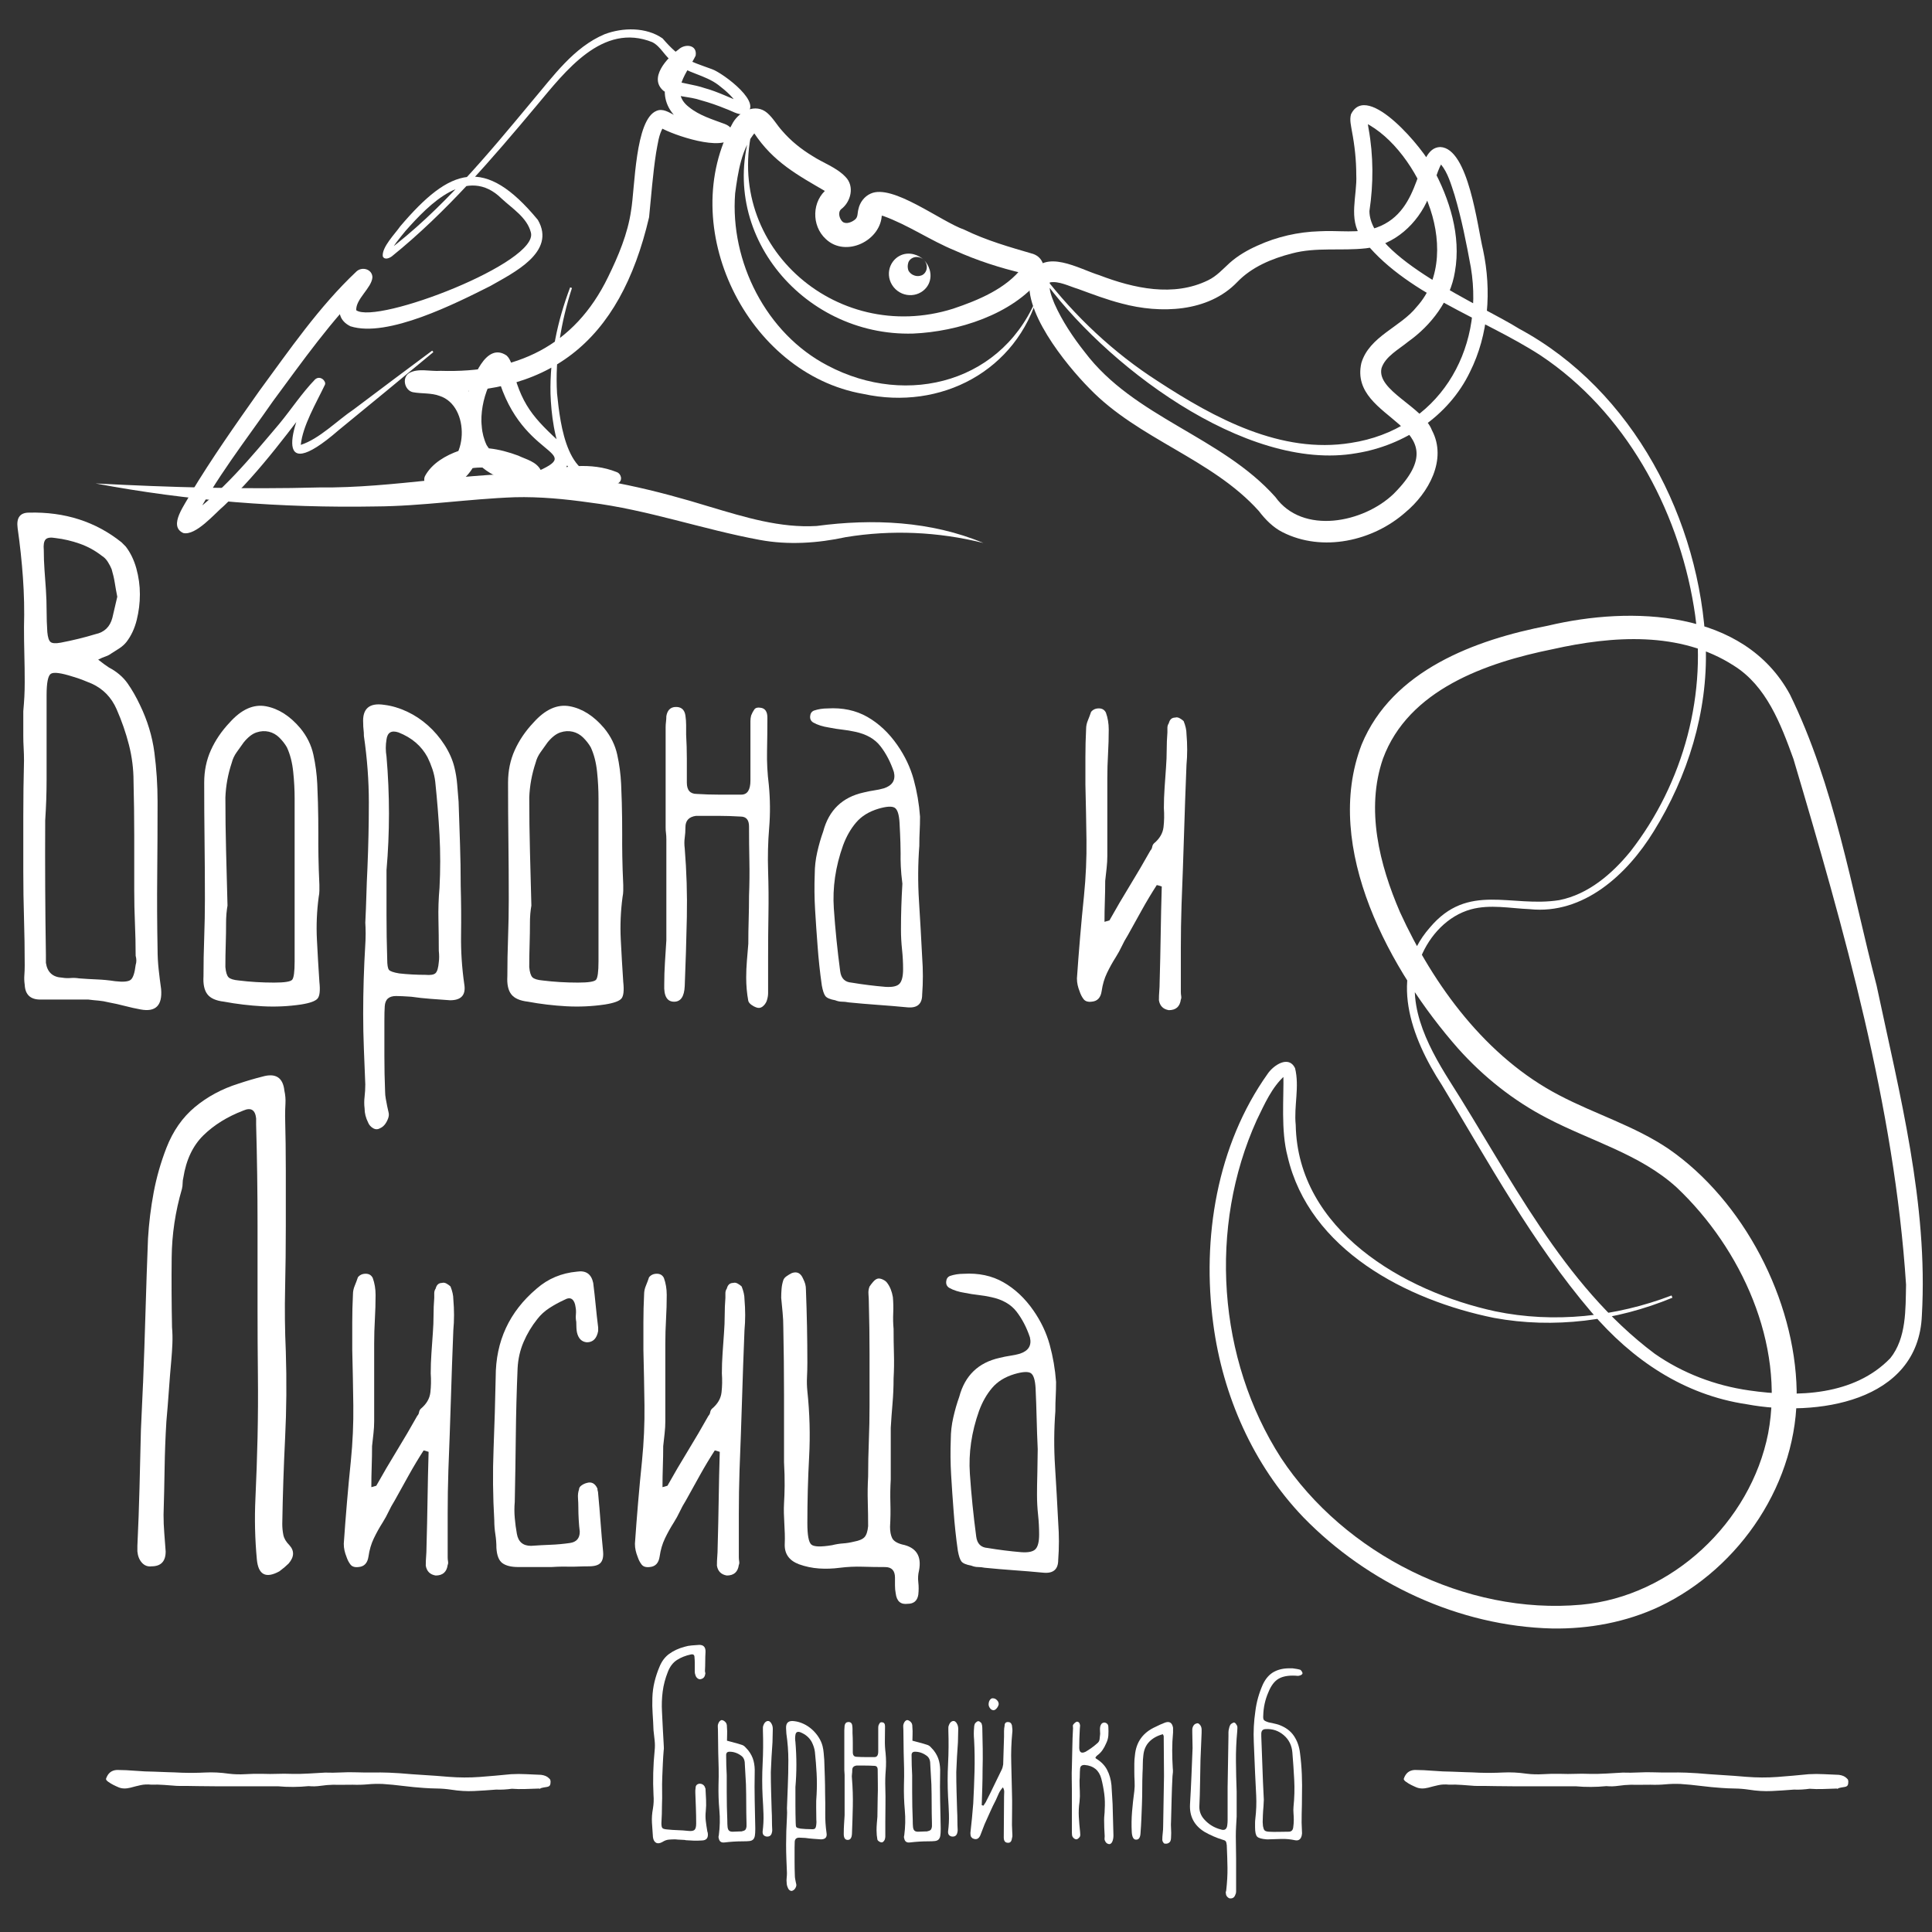 <?xml version="1.0" encoding="UTF-8"?> <svg xmlns="http://www.w3.org/2000/svg" xmlns:i="http://ns.adobe.com/AdobeIllustrator/10.0/" id="_Логотип" data-name="Логотип" version="1.1" viewBox="0 0 2000 2000"><rect x="0" y="0" width="2000" height="2000" fill="#333333" stroke="none"/><defs><style> .st0 { fill: #fff; } </style></defs><g id="_Ворона_x5F_и_x5F_лисица" data-name="Ворона_x5F_и_x5F_лисица"><path class="st0" d="M101.66,682.86c2.43,1.95,4.5,3.54,6.22,4.76,1.7,1.22,3.29,2.32,4.76,3.29,8.29,4.39,14.75,9.88,19.39,16.46,4.63,6.58,8.89,14.03,12.8,22.31,7.8,16.09,12.8,32.55,15,49.38,2.19,16.83,3.29,33.78,3.29,50.84,0,25.86-.13,51.34-.37,76.45-.25,25.12-.13,50.6.37,76.45,0,6.84.37,13.66,1.1,20.48.73,6.84,1.58,13.66,2.56,20.48,1.46,17.07-5.61,24.14-21.22,21.22-5.37-.98-10.86-2.19-16.46-3.66-5.61-1.46-11.1-2.69-16.46-3.66-3.91-.97-7.44-1.58-10.61-1.83-3.18-.24-6.71-.61-10.61-1.1h-49.75c-10.24,0-15.61-5.12-16.09-15.36-.49-3.41-.62-6.7-.37-9.88.24-3.17.37-6.46.37-9.88,0-16.57-.25-32.92-.73-49.01-.49-16.09-.73-32.19-.73-48.28v-57.43c0-19.26.24-38.41.73-57.43,0-4.39-.13-8.78-.37-13.17-.25-4.39-.37-8.53-.37-12.44v-25.6c.48-5.36.85-10.36,1.1-15,.24-4.63.37-9.62.37-15,0-9.75-.13-19.26-.37-28.53-.25-9.26-.37-18.77-.37-28.53.48-17.07.11-34.13-1.1-51.21-1.22-17.07-3.05-34.13-5.49-51.21-1.46-10.72,2.43-16.09,11.71-16.09,37.06-.97,69.01,9.27,95.84,30.73.97.98,1.7,1.71,2.19,2.19.48.49,1.21,1.22,2.19,2.19,4.87,6.34,8.53,13.9,10.97,22.68,2.43,8.78,3.66,17.68,3.66,26.7s-1.1,17.92-3.29,26.7c-2.19,8.78-5.74,16.35-10.61,22.68-1.95,2.45-4.39,4.64-7.32,6.58-2.93,1.95-5.61,3.66-8.05,5.12-1.95,1.46-4.02,2.56-6.22,3.29s-4.76,1.83-7.68,3.29ZM121.41,617.75c-.98-4.87-1.83-9.62-2.56-14.27-.73-4.63-1.83-9.38-3.29-14.27-.98-2.43-2.32-5-4.02-7.68-1.71-2.67-3.78-4.76-6.22-6.22-6.84-5.36-14.39-9.51-22.68-12.44-8.3-2.93-16.59-4.87-24.87-5.85-5.37-.97-8.9-.48-10.61,1.46-1.71,1.95-2.32,5.61-1.83,10.97,0,6.84.24,13.66.73,20.48.48,6.84.97,13.66,1.46,20.48.48,7.32.73,14.63.73,21.95s.24,14.63.73,21.95c.48,5.37,1.58,8.78,3.29,10.24,1.7,1.46,5.24,1.71,10.61.73,12.68-2.43,24.62-5.36,35.85-8.78,9.26-1.94,15.11-7.56,17.56-16.83.97-3.9,1.83-7.56,2.56-10.97.73-3.41,1.58-7.06,2.56-10.97ZM46.79,849.66c-.12,22.95-.12,46.12,0,69.5.12,23.38.37,46.55.73,69.5v8.05c1.46,9.76,7.06,14.88,16.83,15.36,2.93.49,5.85.62,8.78.37,2.93-.24,5.85-.11,8.78.37,6.33.49,12.55.86,18.65,1.1,6.09.25,12.31.86,18.65,1.83,8.29.98,13.65.49,16.09-1.46,2.43-1.94,4.14-7.06,5.12-15.36.97-2.93.97-6.09,0-9.51,0-11.21-.25-22.43-.73-33.65-.49-11.21-.73-22.43-.73-33.65v-56.7c0-18.77-.25-37.68-.73-56.7,0-12.68-1.59-25.24-4.76-37.68-3.18-12.44-7.44-24.75-12.8-36.94-5.37-12.19-13.9-20.96-25.6-26.34-3.42-1.46-6.71-2.8-9.88-4.02-3.18-1.21-6.47-2.31-9.88-3.29-12.2-3.9-19.75-4.87-22.68-2.93-2.93,1.95-4.39,9.27-4.39,21.95v87.06c0,7.32-.13,14.52-.37,21.58-.25,7.08-.62,14.27-1.1,21.58Z"></path><path class="st0" d="M330.63,916.23v5.85c0,1.95-.25,4.15-.73,6.58-1.95,14.63-2.56,29.26-1.83,43.89.73,14.63,1.58,29.26,2.56,43.89.97,8.78.37,14.52-1.83,17.19-2.19,2.69-7.93,4.76-17.19,6.22-13.17,1.94-26.46,2.56-39.87,1.83-13.42-.73-26.7-2.32-39.87-4.76-8.3-.97-14.03-3.53-17.19-7.68-3.18-4.14-4.52-10.36-4.02-18.65,0-13.17.24-26.45.73-39.87.48-13.41.73-26.7.73-39.87,0-20.48-.13-40.6-.37-60.35-.25-19.75-.37-39.87-.37-60.35,0-12.19,2.31-23.41,6.95-33.65,4.63-10.24,11.09-19.75,19.39-28.53,12.19-13.65,24.75-19.26,37.68-16.83,12.92,2.45,24.75,10,35.48,22.68,6.82,8.3,11.34,17.44,13.53,27.43,2.19,10,3.53,20.12,4.02,30.36,1.25,25.95,1.1,52.31,1.1,52.31-.09,12.59.05,30.43,1.1,52.31ZM235.52,937.45c-.34,1.92-.79,4.84-1.1,8.41-.35,4.09-.37,7.16-.37,8.41,0,7.81-.13,15.61-.37,23.41-.25,7.81-.37,15.61-.37,23.41.48,5.37,1.58,8.9,3.29,10.61,1.7,1.71,5.24,2.81,10.61,3.29,11.71,1.46,23.89,2.19,36.58,2.19,10.72,0,16.94-.97,18.65-2.93,1.7-1.94,2.56-8.29,2.56-19.02v-168.63c0-9.02-.49-18.16-1.46-27.43-.98-9.75-3.18-18.29-6.58-25.6-1.95-3.41-4.52-6.7-7.68-9.88-3.18-3.17-6.84-5.24-10.97-6.22-4.15-.97-8.41-.73-12.8.73s-8.78,4.88-13.17,10.24c-2.45,3.42-4.88,6.84-7.32,10.24-2.45,3.42-4.15,7.08-5.12,10.97-3.91,11.71-6.1,23.66-6.58,35.85,0,18.54.24,37.2.73,55.96.48,18.78.97,37.44,1.46,55.96Z"></path><path class="st0" d="M378.17,955c.48-9.75.85-19.14,1.1-28.17.24-9.02.61-18.4,1.1-28.17.97-22.92,1.46-45.6,1.46-68.04s-1.71-45.36-5.12-68.77c0-2.43-.13-4.63-.37-6.58-.25-1.94-.37-4.14-.37-6.58-.98-15.11,6.33-21.46,21.95-19.02,7.8.98,15.6,3.29,23.41,6.95,7.8,3.66,15,8.41,21.58,14.27s12.31,12.56,17.19,20.12c4.87,7.57,8.29,15.25,10.24,23.04,1.46,5.85,2.43,11.83,2.93,17.92.48,6.1.97,12.07,1.46,17.92.48,14.63.97,29.15,1.46,43.53.48,14.39.73,28.9.73,43.53.48,17.08.61,34.02.37,50.84-.25,16.83.85,33.78,3.29,50.84,1.94,11.23-2.93,16.83-14.63,16.83-6.84-.48-13.53-.97-20.12-1.46-6.58-.48-13.29-1.21-20.12-2.19-6.84-.48-12.07-.73-15.73-.73s-6.47.86-8.41,2.56c-1.95,1.71-3.05,4.39-3.29,8.05-.25,3.66-.37,8.65-.37,15v36.58c0,12.19.24,24.38.73,36.58,0,2.43.24,5,.73,7.68.48,2.67.97,5.24,1.46,7.68.48,2.43.97,4.63,1.46,6.58.48,1.94.24,4.14-.73,6.58-1.95,4.87-4.64,8.05-8.05,9.51-2.45,1.46-4.88,1.46-7.32,0-2.45-1.46-4.15-3.42-5.12-5.85-2.45-4.88-3.66-9.76-3.66-14.63-.49-3.91-.49-7.93,0-12.07.48-4.15.73-8.41.73-12.8-.49-12.2-.98-24.39-1.46-36.58-.49-12.2-.73-24.39-.73-36.58,0-23.41.73-47.3,2.19-71.69.08-1.36.37-5.61.37-11.34,0-4.74-.19-8.65-.37-11.34ZM400.11,900.87v46.09c0,15.12.24,30.49.73,46.09,0,5.85.61,9.51,1.83,10.97,1.21,1.46,4.76,2.69,10.61,3.66,4.39.49,8.89.86,13.53,1.1,4.63.25,9.14.37,13.53.37,5.36.49,8.89-.11,10.61-1.83,1.7-1.7,2.8-5.49,3.29-11.34.48-3.41.48-7.32,0-11.71,0-10.72-.13-21.45-.37-32.19-.25-10.72.11-21.7,1.1-32.92.97-18.53.97-36.82,0-54.87-.98-18.04-2.45-36.33-4.39-54.87-.49-4.39-1.46-8.78-2.93-13.17s-3.18-8.53-5.12-12.44c-6.34-11.71-16.35-20.23-29.99-25.6-7.32-2.43-11.47,0-12.44,7.32-.98,5.85-.98,11.71,0,17.56,3.41,39.5,3.41,78.77,0,117.78Z"></path><path class="st0" d="M645.18,916.23v5.85c0,1.95-.25,4.15-.73,6.58-1.95,14.63-2.56,29.26-1.83,43.89.73,14.63,1.58,29.26,2.56,43.89.97,8.78.37,14.52-1.83,17.19-2.19,2.69-7.93,4.76-17.19,6.22-13.17,1.94-26.46,2.56-39.87,1.83-13.42-.73-26.7-2.32-39.87-4.76-8.3-.97-14.03-3.53-17.19-7.68-3.18-4.14-4.52-10.36-4.02-18.65,0-13.17.24-26.45.73-39.87.48-13.41.73-26.7.73-39.87,0-20.48-.13-40.6-.37-60.35-.25-19.75-.37-39.87-.37-60.35,0-12.19,2.31-23.41,6.95-33.65,4.63-10.24,11.09-19.75,19.39-28.53,12.19-13.65,24.75-19.26,37.68-16.83,12.92,2.45,24.75,10,35.48,22.68,6.82,8.3,11.34,17.44,13.53,27.43,2.19,10,3.53,20.12,4.02,30.36,1.25,25.95,1.1,52.31,1.1,52.31-.09,12.59.05,30.43,1.1,52.31ZM550.08,937.45c-.34,1.92-.79,4.84-1.1,8.41-.35,4.09-.37,7.16-.37,8.41,0,7.81-.13,15.61-.37,23.41-.25,7.81-.37,15.61-.37,23.41.48,5.37,1.58,8.9,3.29,10.61,1.7,1.71,5.24,2.81,10.61,3.29,11.71,1.46,23.89,2.19,36.58,2.19,10.72,0,16.94-.97,18.65-2.93,1.7-1.94,2.56-8.29,2.56-19.02v-168.63c0-9.02-.49-18.16-1.46-27.43-.98-9.75-3.18-18.29-6.58-25.6-1.95-3.41-4.52-6.7-7.68-9.88-3.18-3.17-6.84-5.24-10.97-6.22-4.15-.97-8.41-.73-12.8.73s-8.78,4.88-13.17,10.24c-2.45,3.42-4.88,6.84-7.32,10.24-2.45,3.42-4.15,7.08-5.12,10.97-3.91,11.71-6.1,23.66-6.58,35.85,0,18.54.24,37.2.73,55.96.48,18.78.97,37.44,1.46,55.96Z"></path><path class="st0" d="M689.8,868.68c0-2.43-.13-4.5-.37-6.22-.25-1.7-.37-3.77-.37-6.22v-103.15c0-1.94.11-3.9.37-5.85.24-1.94.37-3.9.37-5.85.97-5.85,3.9-9.02,8.78-9.51,6.33-.48,9.99,2.45,10.97,8.78.48,3.42.73,6.71.73,9.88v9.88c.48,8.3.73,16.59.73,24.87v24.87c0,7.81,3.41,11.71,10.24,11.71,7.8.49,15.48.73,23.04.73h23.04c6.33,0,9.51-4.87,9.51-14.63v-61.45c0-1.94.24-3.9.73-5.85.97-2.43,2.07-4.5,3.29-6.22,1.21-1.7,3.29-2.31,6.22-1.83,4.87.49,7.32,3.91,7.32,10.24,0,11.71-.13,23.3-.37,34.75-.25,11.47.37,23.04,1.83,34.75,1.46,15.12,1.58,29.99.37,44.63-1.22,14.63-1.59,29.51-1.1,44.63.48,14.63.61,29.39.37,44.26-.25,14.88-.37,29.88-.37,44.99v37.31c0,2.45-.49,5.12-1.46,8.05-.98,2.43-2.45,4.39-4.39,5.85-1.95,1.46-4.15,1.7-6.58.73-1.46-.49-3.05-1.35-4.76-2.56-1.71-1.22-2.81-2.56-3.29-4.02-1.46-7.8-2.19-15.84-2.19-24.14,0-5.85.24-11.71.73-17.56.48-5.85.97-11.71,1.46-17.56,0-8.29.11-16.57.37-24.87.24-8.29.37-16.57.37-24.87.48-12.19.61-24.14.37-35.85-.25-11.71-.37-23.65-.37-35.85,0-6.82-2.93-10.24-8.78-10.24-7.81-.48-15.49-.73-23.04-.73h-23.04c-7.32.98-10.97,4.88-10.97,11.71,0,3.91-.25,7.57-.73,10.97-.49,3.42-.49,7.08,0,10.97,1.94,23.9,2.67,47.68,2.19,71.33-.49,23.66-1.22,47.44-2.19,71.33-.49,10.73-4.15,16.09-10.97,16.09-7.32,0-10.73-5.85-10.24-17.56,0-7.8.24-15.48.73-23.04.48-7.56.97-15.24,1.46-23.04v-104.61Z"></path><path class="st0" d="M951.7,875.26c-1.46,19.02-1.59,38.17-.37,57.43,1.21,19.27,2.31,38.66,3.29,58.16.97,13.17.97,26.1,0,38.77,0,9.75-5.12,14.14-15.36,13.17-10.24-.98-20.48-1.83-30.73-2.56-10.24-.73-20.24-1.59-29.99-2.56-2.45-.49-4.76-.73-6.95-.73s-4.52-.48-6.95-1.46c-5.37-.97-8.78-2.43-10.24-4.39-1.46-1.94-2.69-5.6-3.66-10.97-.98-6.82-1.83-13.65-2.56-20.48-.73-6.82-1.35-13.65-1.83-20.48-.98-12.68-1.83-25.11-2.56-37.31-.73-12.19-.86-24.62-.37-37.31,0-7.32.85-14.75,2.56-22.31,1.7-7.56,3.77-14.75,6.22-21.58,5.85-21.95,19.75-35.36,41.7-40.24,3.9-.97,7.56-1.7,10.97-2.19,3.41-.48,6.82-1.21,10.24-2.19,8.78-2.93,12.19-8.53,10.24-16.83-3.42-10.24-8.05-19.14-13.9-26.7-5.85-7.56-14.63-12.55-26.34-15-4.39-.97-8.78-1.7-13.17-2.19-4.39-.48-9.03-1.21-13.9-2.19-6.34-.97-11.71-2.67-16.09-5.12-2.45-1.46-3.54-3.66-3.29-6.58.24-2.93,1.58-4.87,4.02-5.85,4.39-1.46,9.02-2.19,13.9-2.19,15.6-.97,29.38,1.95,41.33,8.78,11.95,6.84,22.31,16.59,31.09,29.26,7.8,11.22,13.41,23.04,16.83,35.48,3.41,12.44,5.6,25.24,6.58,38.41,0,5.37-.13,10.37-.37,15-.25,4.64-.37,9.64-.37,15ZM934.14,914.77c-1.76-13.16-1.98-23.91-1.83-31.46.05-2.71-.2-15.38-1.1-31.46-.49-8.78-2.19-14.01-5.12-15.73-2.93-1.7-8.54-1.34-16.83,1.1-9.76,2.93-17.44,7.68-23.04,14.27-5.61,6.58-10.13,14.52-13.53,23.78-7.81,21.95-10.97,43.65-9.51,65.11,1.46,21.47,3.66,43.16,6.58,65.11.97,7.32,4.87,11.23,11.71,11.71,5.85.98,11.71,1.83,17.56,2.56,5.85.73,11.71,1.35,17.56,1.83,7.32.49,12.19-.61,14.63-3.29,2.43-2.67,3.66-7.68,3.66-15,0-6.82-.37-13.65-1.1-20.48-.73-6.82-1.1-13.65-1.1-20.48,0-8.29.11-16.21.37-23.78.24-7.56.61-15.48,1.1-23.78Z"></path><path class="st0" d="M1197.49,916.23c-5.37,8.3-10.49,16.83-15.36,25.6-4.88,8.78-9.76,17.56-14.63,26.34-2.45,3.91-4.52,7.68-6.22,11.34-1.71,3.66-3.78,7.44-6.22,11.34-3.42,5.37-6.47,10.86-9.14,16.46-2.69,5.61-4.52,11.83-5.49,18.65-.98,6.84-4.39,10.49-10.24,10.97-3.91.48-6.71-.37-8.41-2.56-1.71-2.19-3.05-4.76-4.02-7.68-.98-2.43-1.71-4.76-2.19-6.95-.49-2.19-.73-4.5-.73-6.95.97-14.14,2.07-28.41,3.29-42.8,1.21-14.38,2.56-28.65,4.02-42.8,1.94-19.5,2.8-38.77,2.56-57.79-.25-19.02-.62-38.04-1.1-57.06v-28.9c0-9.51.24-19.14.73-28.9,0-2.93.61-5.85,1.83-8.78,1.21-2.93,2.31-5.85,3.29-8.78,1.94-2.43,4.63-3.66,8.05-3.66s5.85,1.46,7.32,4.39c1.94,5.37,2.93,11.22,2.93,17.56,0,8.3-.25,16.71-.73,25.24-.49,8.54-.73,16.95-.73,25.24v80.47c0,3.91-.25,8.05-.73,12.44-.49,4.39-.98,8.78-1.46,13.17,0,6.84-.13,13.79-.37,20.85-.25,7.08-.37,14.27-.37,21.58l5.12-1.46c6.82-12.19,13.9-24.26,21.22-36.21,7.32-11.95,14.38-24.02,21.22-36.21.97-.97,1.58-2.19,1.83-3.66.24-1.46.85-2.67,1.83-3.66,5.85-4.87,9.14-10.48,9.88-16.83.73-6.33.85-12.92.37-19.75,0-6.82.24-13.77.73-20.85.48-7.06.97-14.01,1.46-20.85.48-6.33.73-12.44.73-18.29s.24-11.95.73-18.29v-4.76c0-1.7.48-3.29,1.46-4.76.97-3.9,3.17-5.85,6.58-5.85,1.46-.48,3.04-.24,4.76.73,1.7.98,3.04,1.95,4.02,2.93,1.94,4.88,2.93,9.27,2.93,13.17.97,11.22.97,21.95,0,32.19-.98,24.39-1.83,48.53-2.56,72.43-.73,23.9-1.59,48.04-2.56,72.43-.49,15.12-.73,30.12-.73,44.99v44.99c0,1.46.11,2.93.37,4.39.24,1.46.11,2.69-.37,3.66-.98,7.32-5.12,10.97-12.44,10.97-5.85-.98-9.27-4.39-10.24-10.24,0-3.41.11-6.58.37-9.51.24-2.93.37-5.85.37-8.78.48-17.07.85-33.77,1.1-50.11.24-16.33.61-32.79,1.1-49.38-2.93-.97-4.64-1.46-5.12-1.46Z"></path><path class="st0" d="M148.1,1431.98c.97-24.87,1.83-49.86,2.56-74.99.73-25.11,1.58-50.11,2.56-74.99.97-16.09,2.93-31.94,5.85-47.55,2.93-15.6,7.32-30.97,13.17-46.09,6.82-17.56,16.7-31.7,29.63-42.43,12.92-10.72,27.91-18.77,44.99-24.14,4.39-1.46,8.65-2.8,12.8-4.02,4.14-1.21,8.16-2.31,12.07-3.29,13.65-3.9,21.22.98,22.68,14.63.97,4.39,1.34,8.78,1.1,13.17-.25,4.39-.37,8.78-.37,13.17.48,19.02.73,38.04.73,57.06v56.33c0,21.95-.25,43.65-.73,65.11-.49,21.47-.25,43.16.73,65.11.97,30.25.73,60.11-.73,89.62-1.46,29.51-2.45,59.14-2.93,88.89,0,3.91.37,7.68,1.1,11.34.73,3.66,2.8,7.2,6.22,10.61,5.36,5.85,5.12,12.2-.73,19.02-2.45,2.45-5.61,5.12-9.51,8.05-14.15,7.8-21.95,3.66-23.41-12.44-1.95-20.96-2.45-41.94-1.46-62.91.97-20.96,1.7-41.94,2.19-62.91.48-21.95.61-43.89.37-65.84-.25-21.95-.37-44.13-.37-66.57v-87.79c0-17.07-.13-34.38-.37-51.94-.25-17.56-.62-34.86-1.1-51.94v-6.58c-.98-8.78-5.37-11.45-13.17-8.05-16.59,6.34-30.36,14.88-41.33,25.6-10.97,10.73-17.92,25.36-20.85,43.89-.49,1.95-.73,3.91-.73,5.85s-.25,3.91-.73,5.85c-6.84,23.41-10.37,47.07-10.61,70.96-.25,23.9-.13,48.04.37,72.43.48,5.37.61,10.97.37,16.83-.25,5.85-.62,11.47-1.1,16.83-.98,10.73-1.83,21.34-2.56,31.82-.73,10.49-1.59,21.1-2.56,31.82-.98,16.09-1.59,32.19-1.83,48.28-.25,16.09-.62,32.19-1.1,48.28,0,6.34.24,12.56.73,18.65.48,6.1.97,12.56,1.46,19.39,0,10.24-4.88,15.36-14.63,15.36-3.91.49-7.2-.73-9.88-3.66-2.69-2.93-4.28-6.82-4.76-11.71v-5.85c.97-20.48,1.7-40.48,2.19-59.99.48-19.5.97-39.5,1.46-59.99l2.19-48.28Z"></path><path class="st0" d="M438.53,1501.48c-5.37,8.3-10.49,16.83-15.36,25.6-4.88,8.78-9.76,17.56-14.63,26.34-2.45,3.91-4.52,7.68-6.22,11.34-1.71,3.66-3.78,7.44-6.22,11.34-3.42,5.37-6.47,10.86-9.14,16.46-2.69,5.61-4.52,11.83-5.49,18.65-.98,6.84-4.39,10.49-10.24,10.97-3.91.48-6.71-.37-8.41-2.56-1.71-2.19-3.05-4.76-4.02-7.68-.98-2.43-1.71-4.76-2.19-6.95-.49-2.19-.73-4.5-.73-6.95.97-14.14,2.07-28.41,3.29-42.8,1.21-14.38,2.56-28.65,4.02-42.8,1.94-19.5,2.8-38.77,2.56-57.79-.25-19.02-.62-38.04-1.1-57.06v-28.9c0-9.51.24-19.14.73-28.9,0-2.93.61-5.85,1.83-8.78,1.21-2.93,2.31-5.85,3.29-8.78,1.94-2.43,4.63-3.66,8.05-3.66s5.85,1.46,7.32,4.39c1.94,5.37,2.93,11.22,2.93,17.56,0,8.3-.25,16.71-.73,25.24-.49,8.54-.73,16.95-.73,25.24v80.47c0,3.91-.25,8.05-.73,12.44-.49,4.39-.98,8.78-1.46,13.17,0,6.84-.13,13.79-.37,20.85-.25,7.08-.37,14.27-.37,21.58l5.12-1.46c6.82-12.19,13.9-24.26,21.22-36.21,7.32-11.95,14.38-24.02,21.22-36.21.97-.97,1.58-2.19,1.83-3.66.24-1.46.85-2.67,1.83-3.66,5.85-4.87,9.14-10.48,9.88-16.83.73-6.33.85-12.92.37-19.75,0-6.82.24-13.77.73-20.85.48-7.06.97-14.01,1.46-20.85.48-6.33.73-12.44.73-18.29s.24-11.95.73-18.29v-4.76c0-1.7.48-3.29,1.46-4.76.97-3.9,3.17-5.85,6.58-5.85,1.46-.48,3.04-.24,4.76.73,1.7.98,3.04,1.95,4.02,2.93,1.94,4.88,2.93,9.27,2.93,13.17.97,11.22.97,21.95,0,32.19-.98,24.39-1.83,48.54-2.56,72.43-.73,23.9-1.59,48.04-2.56,72.43-.49,15.12-.73,30.12-.73,44.99v44.99c0,1.46.11,2.93.37,4.39.24,1.46.11,2.69-.37,3.66-.98,7.32-5.12,10.97-12.44,10.97-5.85-.98-9.27-4.39-10.24-10.24,0-3.41.11-6.58.37-9.51.24-2.93.37-5.85.37-8.78.48-17.07.85-33.77,1.1-50.11.24-16.33.61-32.79,1.1-49.38-2.93-.97-4.64-1.46-5.12-1.46Z"></path><path class="st0" d="M570.94,1622.19h-34.38c-7.32,0-12.8-1.34-16.46-4.02-3.66-2.67-5.74-7.92-6.22-15.73,0-4.87-.37-9.62-1.1-14.27-.73-4.63-1.1-9.38-1.1-14.27-1.46-24.87-1.71-49.62-.73-74.25.97-24.62,1.7-49.38,2.19-74.25,0-37.06,14.14-67.54,42.43-91.45,11.71-10.24,25.6-16.09,41.7-17.56,9.26-1.46,14.87,2.45,16.83,11.71.97,7.81,1.83,15.49,2.56,23.04.73,7.57,1.58,15.25,2.56,23.04v3.66c-1.46,7.81-5.37,11.71-11.71,11.71-5.37-.48-8.78-3.9-10.24-10.24-.49-2.43-.73-6.09-.73-10.97-.49-2.43-.62-5-.37-7.68.24-2.67.11-5.24-.37-7.68-.49-3.9-1.71-6.58-3.66-8.05-1.95-1.46-4.64-1.21-8.05.73-5.37,2.45-10.49,5.25-15.36,8.41-4.88,3.18-9.03,6.95-12.44,11.34-5.85,7.32-10.61,15.25-14.27,23.78-3.66,8.54-5.74,17.68-6.22,27.43-.98,23.41-1.59,46.45-1.83,69.13-.25,22.68-.62,45.72-1.1,69.13-.49,5.37-.49,10.86,0,16.46.48,5.61,1.21,11.1,2.19,16.46,1.46,8.3,6.33,12.44,14.63,12.44,6.82-.48,13.53-.85,20.12-1.1,6.58-.24,13.28-.85,20.12-1.83,6.82-.97,10.24-4.87,10.24-11.71-.49-3.9-.86-8.05-1.1-12.44-.25-4.39-.37-8.53-.37-12.44,0-3.41-.13-6.7-.37-9.88-.25-3.17.11-6.22,1.1-9.14,0-1.46.85-2.8,2.56-4.02,1.7-1.21,3.53-2.07,5.49-2.56,4.87-1.46,8.53.49,10.97,5.85,0,.98.11,1.83.37,2.56.24.73.37,1.59.37,2.56.97,10.24,1.83,20.37,2.56,30.36.73,10,1.58,19.88,2.56,29.63.48,5.37-.37,9.27-2.56,11.71-2.19,2.45-6.22,3.66-12.07,3.66-8.5,0-14.79.49-19.02.37-4.68-.14-11.44-.18-19.75.37Z"></path><path class="st0" d="M739.93,1501.48c-5.37,8.3-10.49,16.83-15.36,25.6-4.88,8.78-9.76,17.56-14.63,26.34-2.45,3.91-4.52,7.68-6.22,11.34-1.71,3.66-3.78,7.44-6.22,11.34-3.42,5.37-6.47,10.86-9.14,16.46-2.69,5.61-4.52,11.83-5.49,18.65-.98,6.84-4.39,10.49-10.24,10.97-3.91.48-6.71-.37-8.41-2.56-1.71-2.19-3.05-4.76-4.02-7.68-.98-2.43-1.71-4.76-2.19-6.95-.49-2.19-.73-4.5-.73-6.95.97-14.14,2.07-28.41,3.29-42.8,1.21-14.38,2.56-28.65,4.02-42.8,1.94-19.5,2.8-38.77,2.56-57.79-.25-19.02-.62-38.04-1.1-57.06v-28.9c0-9.51.24-19.14.73-28.9,0-2.93.61-5.85,1.83-8.78,1.21-2.93,2.31-5.85,3.29-8.78,1.94-2.43,4.63-3.66,8.05-3.66s5.85,1.46,7.32,4.39c1.94,5.37,2.93,11.22,2.93,17.56,0,8.3-.25,16.71-.73,25.24-.49,8.54-.73,16.95-.73,25.24v80.47c0,3.91-.25,8.05-.73,12.44-.49,4.39-.98,8.78-1.46,13.17,0,6.84-.13,13.79-.37,20.85-.25,7.08-.37,14.27-.37,21.58l5.12-1.46c6.82-12.19,13.9-24.26,21.22-36.21,7.32-11.95,14.38-24.02,21.22-36.21.97-.97,1.58-2.19,1.83-3.66.24-1.46.85-2.67,1.83-3.66,5.85-4.87,9.14-10.48,9.88-16.83.73-6.33.85-12.92.37-19.75,0-6.82.24-13.77.73-20.85.48-7.06.97-14.01,1.46-20.85.48-6.33.73-12.44.73-18.29s.24-11.95.73-18.29v-4.76c0-1.7.48-3.29,1.46-4.76.97-3.9,3.17-5.85,6.58-5.85,1.46-.48,3.04-.24,4.76.73,1.7.98,3.04,1.95,4.02,2.93,1.94,4.88,2.93,9.27,2.93,13.17.97,11.22.97,21.95,0,32.19-.98,24.39-1.83,48.53-2.56,72.43-.73,23.9-1.59,48.04-2.56,72.43-.49,15.12-.73,30.12-.73,44.99v44.99c0,1.46.11,2.93.37,4.39.24,1.46.11,2.69-.37,3.66-.98,7.32-5.12,10.97-12.44,10.97-5.85-.98-9.27-4.39-10.24-10.24,0-3.41.11-6.58.37-9.51.24-2.93.37-5.85.37-8.78.48-17.07.85-33.77,1.1-50.11.24-16.33.61-32.79,1.1-49.38-2.93-.97-4.64-1.46-5.12-1.46Z"></path><path class="st0" d="M811.62,1513.92v-69.86c0-23.16-.25-46.45-.73-69.86,0-5.36-.25-10.48-.73-15.36-.49-4.87-.98-9.99-1.46-15.36,0-2.93.11-5.97.37-9.14.24-3.17.85-6.22,1.83-9.14.48-1.46,1.58-2.8,3.29-4.02,1.7-1.21,3.53-2.31,5.49-3.29,5.36-1.94,9.26,0,11.71,5.85.97,1.95,1.7,3.78,2.19,5.49.48,1.71.73,3.78.73,6.22.48,12.69.85,25.24,1.1,37.68.24,12.44.37,25,.37,37.68,0,4.88-.13,9.76-.37,14.63-.25,4.88-.13,9.76.37,14.63,2.43,22.93,3.04,45.61,1.83,68.04-1.22,22.44-1.83,45.36-1.83,68.77,0,12.2,1.34,19.51,4.02,21.95,2.67,2.45,9.88,2.69,21.58.73,3.9-.97,7.68-1.58,11.34-1.83,3.66-.24,7.43-.85,11.34-1.83,5.36-.97,9.02-2.56,10.97-4.76,1.94-2.19,3.17-5.97,3.66-11.34,0-8.29-.13-16.7-.37-25.24-.25-8.53-.13-17.19.37-25.97,0-12.19.24-24.38.73-36.58.48-12.19.73-24.62.73-37.31v-53.04c0-17.8-.25-35.48-.73-53.04,0-2.93-.13-5.85-.37-8.78-.25-2.93.11-5.6,1.1-8.05.97-1.46,2.19-3.04,3.66-4.76,1.46-1.7,2.93-2.8,4.39-3.29,1.46-.48,3.29-.24,5.49.73,2.19.98,3.77,2.19,4.76,3.66,2.93,3.91,4.87,8.78,5.85,14.63.48,5.37.61,10.86.37,16.46-.25,5.61-.13,11.1.37,16.46,0,8.78.11,17.44.37,25.97.24,8.54.11,16.95-.37,25.24,0,8.78-.37,17.44-1.1,25.97-.73,8.54-1.35,16.95-1.83,25.24v53.4c-.49,8.3-.62,16.46-.37,24.51.24,8.05.11,16.22-.37,24.51,0,4.88.73,8.78,2.19,11.71s4.87,5.12,10.24,6.58c14.63,2.93,20.48,11.96,17.56,27.07-.98,3.9-1.22,7.92-.73,12.07.48,4.14.48,8.41,0,12.8-.98,6.33-4.64,9.51-10.97,9.51-7.32.97-11.47-2.69-12.44-10.97-.49-2.45-.73-5.12-.73-8.05v-8.05c0-7.32-3.42-10.97-10.24-10.97-7.81,0-15.61-.11-23.41-.37-7.81-.24-15.61.13-23.41,1.1-7.32.97-14.52,1.21-21.58.73-7.08-.49-14.03-1.94-20.85-4.39-10.24-3.9-15.12-10.97-14.63-21.22.67-14.01-1.58-28.07-.73-42.07.61-9.98,1.03-24.28,0-42.07Z"></path><path class="st0" d="M1092.53,1460.52c-1.46,19.02-1.59,38.17-.37,57.43,1.21,19.27,2.31,38.66,3.29,58.16.97,13.17.97,26.1,0,38.77,0,9.75-5.12,14.14-15.36,13.17-10.24-.98-20.48-1.83-30.73-2.56-10.24-.73-20.24-1.59-29.99-2.56-2.45-.49-4.76-.73-6.95-.73s-4.52-.48-6.95-1.46c-5.37-.97-8.78-2.43-10.24-4.39-1.46-1.94-2.69-5.6-3.66-10.97-.98-6.82-1.83-13.65-2.56-20.48-.73-6.82-1.35-13.65-1.83-20.48-.98-12.68-1.83-25.11-2.56-37.31-.73-12.19-.86-24.62-.37-37.31,0-7.32.85-14.75,2.56-22.31,1.7-7.56,3.77-14.75,6.22-21.58,5.85-21.95,19.75-35.36,41.7-40.24,3.9-.97,7.56-1.7,10.97-2.19,3.41-.48,6.82-1.21,10.24-2.19,8.78-2.93,12.19-8.53,10.24-16.83-3.42-10.24-8.05-19.14-13.9-26.7-5.85-7.56-14.63-12.55-26.34-15-4.39-.97-8.78-1.7-13.17-2.19-4.39-.48-9.03-1.21-13.9-2.19-6.34-.97-11.71-2.67-16.09-5.12-2.45-1.46-3.54-3.66-3.29-6.58.24-2.93,1.58-4.87,4.02-5.85,4.39-1.46,9.02-2.19,13.9-2.19,15.6-.97,29.38,1.95,41.33,8.78,11.95,6.84,22.31,16.59,31.09,29.26,7.8,11.22,13.41,23.04,16.83,35.48,3.41,12.44,5.6,25.24,6.58,38.41,0,5.37-.13,10.37-.37,15-.25,4.64-.37,9.64-.37,15ZM1074.24,1500.02c-.49-10.72-.86-21.22-1.1-31.46-.25-10.24-.62-20.72-1.1-31.46-.49-8.78-2.19-14.01-5.12-15.73-2.93-1.7-8.54-1.34-16.83,1.1-9.76,2.93-17.44,7.68-23.04,14.27-5.61,6.58-10.13,14.52-13.53,23.78-7.81,21.95-10.97,43.65-9.51,65.11,1.46,21.47,3.66,43.16,6.58,65.11.97,7.32,4.87,11.22,11.71,11.71,5.85.98,11.71,1.83,17.56,2.56,5.85.73,11.71,1.35,17.56,1.83,7.32.49,12.19-.61,14.63-3.29,2.43-2.67,3.66-7.68,3.66-15,0-6.82-.37-13.65-1.1-20.48-.73-6.82-1.1-13.65-1.1-20.48,0-7.48.06-10.54.37-23.78.13-5.63.29-13.79.37-23.78Z"></path></g><path class="st0" d="M1464.5,1832.24c6.41.05,12.86.35,19.35.89,6.48.54,12.93.83,19.35.89,4.96.26,9.67.44,14.12.54,4.45.09,9.15.27,14.12.54,8.41.26,16.53.19,24.36-.21,7.82-.4,16.01.01,24.57,1.24,5.52.68,11.21.83,17.07.48,5.86-.37,11.76-.48,17.69-.35,5.44.19,10.49.2,15.16.02,4.65-.19,9.7-.18,15.16.02,5.93.12,11.83,0,17.69-.35,5.86-.37,11.47-.68,16.86-.97,5.44.19,10.86.15,16.24-.14,5.37-.29,10.78-.34,16.24-.14,5.44.19,11,.25,16.66.17,5.65-.08,11.2-.03,16.66.17l11.17.6c8.48.73,16.94,1.35,25.4,1.86,8.45.5,16.91,1.12,25.4,1.86,10.96.87,21.69.92,32.18.14,10.48-.78,21.3-1.74,32.48-2.86,5.37-.29,10.55-.31,15.52-.03,4.96.26,10.17.49,15.62.69,3.51.47,6.14,1.57,7.87,3.29,1.73,1.71,1.6,1.27,1.95,3.69,0,6.89-3.29,4.81-9.9,6.76-.9.62-1.49.83-1.76.62-.28-.21-.9-.24-1.86-.1-4.41.14-8.83.29-13.24.44-4.41.14-8.86.05-13.35-.28-2.42.35-5.09.61-8.02.79-2.93.17-5.64.2-8.12.07-7.8.63-15.49,1.14-23.07,1.5-7.59.36-15.42-.11-23.49-1.4-5.04-.75-9.9-1.15-14.59-1.21-4.7-.06-9.28-.26-13.76-.59-6.97-.47-14.1-1.17-21.37-2.07-7.28-.92-14.41-1.61-21.37-2.07-5.46-.2-10.61-.07-15.47.4-4.87.45-10.02.59-15.47.4-3.94.07-7.51.1-10.71.08-3.22-.03-6.54-.04-9.98-.03-3.94.07-8.07.43-12.41,1.06s-8.52.74-12.52.34c-10.69,1.05-21.28,1.11-31.76.17-10.35.02-20.58.03-30.68.01-10.11-.01-20.33,0-30.68.02-6.91,0-14.05-.06-21.47-.21-7.42-.16-14.58-.23-21.47-.21-4.49-.34-8.97-.67-13.45-1.01-4.49-.34-8.93-.44-13.35-.28-4.01-.41-7.68-.25-11.02.49-3.35.73-6.92,1.62-10.7,2.66-4.76,1.18-8.85,1.03-12.26-.44-3.43-1.48-7.2-3.17-10.82-5.82-1.77-1.3-2.31-2.39-2.07-3.09,1.94-5.57,5.4-8.67,11.26-9.03Z"></path><path class="st0" d="M121.08,1832.24c6.41.05,12.86.35,19.35.89,6.48.54,12.93.83,19.35.89,4.96.26,9.67.44,14.12.54,4.45.09,9.15.27,14.12.54,8.41.26,16.53.19,24.36-.21,7.82-.4,16.01.01,24.57,1.24,5.52.68,11.21.83,17.07.48,5.86-.37,11.76-.48,17.69-.35,5.44.19,10.49.2,15.16.02,4.65-.19,9.7-.18,15.16.02,5.93.12,11.83,0,17.69-.35,5.86-.37,11.47-.68,16.86-.97,5.44.19,10.86.15,16.24-.14,5.37-.29,10.78-.34,16.24-.14,5.44.19,11,.25,16.66.17,5.65-.08,11.2-.03,16.66.17l11.17.6c8.48.73,16.94,1.35,25.4,1.86,8.45.5,16.91,1.12,25.4,1.86,10.96.87,21.69.92,32.18.14,10.48-.78,21.3-1.74,32.48-2.86,5.37-.29,10.55-.31,15.52-.03,4.96.26,10.17.49,15.62.69,3.51.47,6.14,1.57,7.87,3.29,1.73,1.71,1.6,1.27,1.95,3.69,0,6.89-3.29,4.81-9.9,6.76-.9.62-1.49.83-1.76.62-.28-.21-.9-.24-1.86-.1-4.41.14-8.83.29-13.24.44-4.41.14-8.86.05-13.35-.28-2.42.35-5.09.61-8.02.79-2.93.17-5.64.2-8.12.07-7.8.63-15.49,1.14-23.07,1.5-7.59.36-15.42-.11-23.49-1.4-5.04-.75-9.9-1.15-14.59-1.21-4.7-.06-9.28-.26-13.76-.59-6.97-.47-14.1-1.17-21.37-2.07-7.28-.92-14.41-1.61-21.37-2.07-5.46-.2-10.61-.07-15.47.4-4.87.45-10.02.59-15.47.4-3.94.07-7.51.1-10.71.08-3.22-.03-6.54-.04-9.98-.03-3.94.07-8.07.43-12.41,1.06s-8.52.74-12.52.34c-10.69,1.05-21.28,1.11-31.76.17-10.35.02-20.58.03-30.68.01-10.11-.01-20.33,0-30.68.02-6.91,0-14.05-.06-21.47-.21-7.42-.16-14.58-.23-21.47-.21-4.49-.34-8.97-.67-13.45-1.01-4.49-.34-8.93-.44-13.35-.28-4.01-.41-7.68-.25-11.02.49-3.35.73-6.92,1.62-10.7,2.66-4.76,1.18-8.85,1.03-12.26-.44-3.43-1.48-7.2-3.17-10.82-5.82-1.77-1.3-2.31-2.39-2.07-3.09,1.94-5.57,5.4-8.67,11.26-9.03Z"></path><g id="_Сырный_x5F_клуб" data-name="Сырный_x5F_клуб"><path class="st0" d="M699.05,1904.09c-2.34,0-4.59.1-6.73.29-2.15.2-4.29.97-6.44,2.34-2.73,1.56-4.97,1.85-6.73.88-1.76-.98-2.83-2.93-3.22-5.85-.39-5.07-.73-10-1.02-14.78-.29-4.78.05-9.7,1.02-14.78.39-2.34.63-4.68.73-7.02.1-2.34.05-4.68-.15-7.02-.39-7.61-.49-15.22-.29-22.82.19-7.61.68-15.31,1.46-23.12.39-3.51.39-7.02,0-10.53-.39-3.51-.78-7.02-1.17-10.53-.2-5.66-.49-11.27-.88-16.83-.39-5.56-.49-11.17-.29-16.83.19-5.66.92-11.12,2.19-16.39,1.27-5.27,2.97-10.43,5.12-15.51,2.34-5.85,5.75-10.39,10.24-13.61,4.49-3.22,9.66-5.6,15.51-7.17,2.53-.78,5.07-1.27,7.61-1.46,2.53-.19,5.17-.39,7.9-.58,4.49,0,6.63,2.44,6.44,7.32-.2,3.32-.29,6.58-.29,9.8s-.1,6.49-.29,9.8c0,.58.1,1.17.29,1.76.19.59.19,1.07,0,1.46-.39,2.93-1.86,4.68-4.39,5.27-1.17.39-2.34.15-3.51-.73-1.17-.88-1.95-2.09-2.34-3.66-.39-.97-.59-2.05-.59-3.22v-9.22c0-1.85-.1-3.75-.29-5.71,0-2.53-1.27-3.51-3.81-2.93-5.46,1.17-10.24,3.07-14.34,5.71-4.1,2.63-7.22,6.68-9.36,12.15-2.73,6.83-4.54,13.66-5.41,20.48-.88,6.83-1.13,13.75-.73,20.78.19,2.93.34,5.9.44,8.92.1,3.03.24,6,.44,8.93l.88,15.8c0,.98.05,2.05.15,3.22.1,1.17.05,2.24-.15,3.22-.39,4.68-.69,9.32-.88,13.9-.2,4.59-.39,9.22-.59,13.9-.2,4.88-.25,9.71-.15,14.49.1,4.78.05,9.51-.15,14.19,0,3.32-.05,6.49-.15,9.51-.1,3.03-.25,6.2-.44,9.51,0,2.73.39,4.44,1.17,5.12.78.69,2.44,1.13,4.98,1.32,3.7.39,7.32.63,10.83.73,3.51.1,7.02.34,10.53.73,3.31.39,5.56.05,6.73-1.02,1.17-1.07,1.75-3.26,1.75-6.58,0-5.27-.1-10.58-.29-15.95-.2-5.36-.39-10.68-.59-15.95v-2.49c0-.68.1-1.51.29-2.49,0-2.53,1.36-4,4.1-4.39,2.34,0,4.1.98,5.27,2.93.39,1.17.68,1.95.88,2.34.19,3.91.39,7.76.58,11.56.19,3.8.1,7.66-.29,11.56-.39,3.51-.39,6.93,0,10.24.39,3.32.88,6.63,1.46,9.95,0,.39.19,1.17.58,2.34.78,5.27-1.37,7.9-6.44,7.9-2.73.19-5.46.24-8.19.15-2.73-.1-5.46-.25-8.19-.44,0-.2-1.37-.34-4.1-.44-2.73-.1-4.98-.24-6.73-.44Z"></path><path class="st0" d="M752.6,1801.96c2.73.78,5.27,1.46,7.61,2.05,2.34.59,4.68,1.27,7.02,2.05,1.56.39,2.88,1.12,3.95,2.19,1.07,1.07,2.19,2.29,3.36,3.66,2.73,3.51,4.58,7.17,5.56,10.97.97,3.8,1.36,7.95,1.17,12.44-.2,9.56-.2,19.07,0,28.53.19,9.46.39,18.88.59,28.24v1.76c0,2.73-.15,4.93-.44,6.58-.29,1.66-.88,2.93-1.76,3.8s-2.15,1.41-3.8,1.61c-1.66.19-3.86.29-6.58.29-3.32,0-6.54.09-9.66.29-3.12.19-6.34.49-9.66.88-3.32.39-5.27-.98-5.85-4.1-.39-.97-.39-2.05,0-3.22,1.17-8.78,1.36-17.51.58-26.19-.78-8.68-1.07-17.41-.88-26.19.19-5.66.24-11.22.15-16.68-.1-5.46-.25-11.02-.44-16.68,0-3.9-.05-7.8-.15-11.71-.1-3.9-.15-7.8-.15-11.71,0-1.17-.05-2.29-.15-3.36-.1-1.07.05-2.09.44-3.07.78-2.14,1.95-3.41,3.51-3.8.78,0,1.61.29,2.49.88.88.59,1.51,1.17,1.9,1.76.58.78.92,1.66,1.02,2.63.1.98.15,1.95.15,2.93.19,2.15.24,4.3.15,6.44-.1,2.15-.15,4.39-.15,6.73ZM752.31,1837.66v17.27c0,4.88.05,9.95.15,15.22.1,5.27.24,9.85.44,13.75,0,3.32.1,5.81.29,7.46.19,1.66.68,2.88,1.46,3.66.78.78,2.05,1.17,3.8,1.17s4.29-.1,7.61-.29h1.46c1.95-.39,3.26-.92,3.95-1.61.68-.68,1.12-1.9,1.32-3.66v-3.22c-.2-6.83-.29-13.56-.29-20.19s-.1-13.36-.29-20.19c-.2-3.51-.39-7.02-.59-10.53-.2-3.51-.39-7.02-.59-10.53,0-3.9-1.27-6.73-3.8-8.49-3.71-2.73-7.71-4.1-12-4.1-2.54,0-3.71,1.37-3.51,4.1,0,3.32.05,6.69.15,10.09.1,3.42.24,6.78.44,10.1ZM799.71,1803.13c-.39,5.27-.73,10.49-1.02,15.65-.29,5.17-.54,10.39-.73,15.66,0,6.83.1,13.51.29,20.04.19,6.54.39,13.12.58,19.75.19,3.32.29,6.68.29,10.1s.1,6.78.29,10.1c0,.98-.1,1.75-.29,2.34-.58,3.32-2.54,4.78-5.85,4.39-2.73-.59-4-2.34-3.8-5.27.78-6.05,1.07-12.05.88-18-.2-5.95-.49-11.85-.88-17.7-.59-11.51-.59-22.97,0-34.38.58-11.41.68-22.87.29-34.38v-2.93c0-.97.19-1.85.58-2.63.78-2.14,1.95-3.51,3.51-4.1,1.17-.39,2.19-.24,3.07.44.88.69,1.51,1.51,1.9,2.49.78,1.37,1.17,3.12,1.17,5.27s-.05,4.34-.15,6.58c-.1,2.24-.15,4.44-.15,6.58Z"></path><path class="st0" d="M814.64,1871.9c.19-3.9.34-7.65.44-11.27.1-3.61.24-7.36.44-11.27.39-9.17.58-18.24.58-27.21s-.69-18.14-2.05-27.51c0-.97-.05-1.85-.15-2.63-.1-.78-.15-1.66-.15-2.63-.39-6.04,2.53-8.58,8.78-7.61,3.12.39,6.24,1.32,9.36,2.78,3.12,1.46,6,3.36,8.63,5.71,2.63,2.34,4.93,5.03,6.88,8.05,1.95,3.03,3.31,6.1,4.1,9.22.59,2.34.97,4.73,1.17,7.17.19,2.44.39,4.83.59,7.17.19,5.85.39,11.66.59,17.41.19,5.76.29,11.56.29,17.41.19,6.83.24,13.61.15,20.34-.1,6.73.34,13.51,1.32,20.34.78,4.49-1.17,6.73-5.85,6.73-2.73-.19-5.41-.39-8.05-.59-2.63-.19-5.32-.48-8.05-.88-2.73-.19-4.83-.29-6.29-.29s-2.59.34-3.36,1.02c-.78.69-1.22,1.75-1.32,3.22-.1,1.46-.15,3.46-.15,6v14.63c0,4.87.1,9.75.29,14.63,0,.97.1,2,.29,3.07.19,1.07.39,2.09.58,3.07.19.97.39,1.85.59,2.63.19.78.1,1.65-.29,2.63-.78,1.95-1.86,3.22-3.22,3.8-.98.59-1.95.59-2.93,0-.98-.58-1.66-1.37-2.05-2.34-.98-1.95-1.46-3.9-1.46-5.85-.2-1.56-.2-3.17,0-4.83.19-1.66.29-3.37.29-5.12-.2-4.88-.39-9.76-.58-14.63-.2-4.88-.29-9.76-.29-14.63,0-9.36.29-18.92.88-28.68.03-.54.15-2.25.15-4.54,0-1.89-.08-3.46-.15-4.54ZM823.42,1850.24v18.44c0,6.05.1,12.2.29,18.44,0,2.34.24,3.8.73,4.39.48.58,1.9,1.07,4.24,1.46,1.76.2,3.56.34,5.41.44,1.85.1,3.66.15,5.41.15,2.14.2,3.56-.05,4.24-.73s1.12-2.19,1.32-4.54c.19-1.36.19-2.93,0-4.68,0-4.29-.05-8.58-.15-12.88-.1-4.29.05-8.68.44-13.17.39-7.41.39-14.73,0-21.95-.39-7.21-.98-14.53-1.75-21.95-.2-1.75-.59-3.51-1.17-5.27-.58-1.75-1.27-3.41-2.05-4.98-2.54-4.68-6.54-8.09-12-10.24-2.93-.97-4.59,0-4.98,2.93-.39,2.34-.39,4.68,0,7.02,1.36,15.8,1.36,31.51,0,47.11Z"></path><path class="st0" d="M874.33,1837.37c0-.97-.05-1.8-.15-2.49-.1-.68-.15-1.51-.15-2.49v-41.26c0-.78.05-1.56.15-2.34.1-.78.15-1.56.15-2.34.39-2.34,1.56-3.61,3.51-3.8,2.53-.19,4,.98,4.39,3.51.19,1.37.29,2.68.29,3.95v3.95c.19,3.32.29,6.63.29,9.95v9.95c0,3.12,1.36,4.68,4.1,4.68,3.12.2,6.19.29,9.22.29h9.22c2.53,0,3.8-1.95,3.8-5.85v-24.58c0-.78.1-1.56.29-2.34.39-.97.83-1.8,1.32-2.49.48-.68,1.32-.92,2.49-.73,1.95.2,2.93,1.56,2.93,4.1,0,4.68-.05,9.32-.15,13.9-.1,4.59.15,9.22.73,13.9.59,6.05.63,12,.15,17.85-.49,5.85-.64,11.81-.44,17.85.19,5.85.24,11.75.15,17.7-.1,5.95-.15,11.95-.15,18v14.92c0,.98-.2,2.05-.58,3.22-.39.97-.98,1.76-1.76,2.34-.78.58-1.66.68-2.63.29-.59-.2-1.22-.54-1.9-1.02-.69-.49-1.13-1.03-1.32-1.61-.59-3.12-.88-6.34-.88-9.66,0-2.34.1-4.68.29-7.02.19-2.34.39-4.68.59-7.02,0-3.31.05-6.63.15-9.95.1-3.31.15-6.63.15-9.95.19-4.88.24-9.66.15-14.34-.1-4.68-.15-9.46-.15-14.34,0-2.73-1.17-4.1-3.51-4.1-3.12-.19-6.2-.29-9.22-.29h-9.22c-2.93.39-4.39,1.95-4.39,4.68,0,1.56-.1,3.03-.29,4.39-.2,1.37-.2,2.83,0,4.39.78,9.56,1.07,19.07.88,28.53-.2,9.46-.49,18.98-.88,28.53-.2,4.29-1.66,6.44-4.39,6.44-2.93,0-4.29-2.34-4.1-7.02,0-3.12.1-6.19.29-9.22.19-3.02.39-6.09.58-9.22v-41.85Z"></path><path class="st0" d="M944.56,1801.96c2.73.78,5.27,1.46,7.61,2.05,2.34.59,4.68,1.27,7.02,2.05,1.56.39,2.88,1.12,3.95,2.19,1.07,1.07,2.19,2.29,3.36,3.66,2.73,3.51,4.58,7.17,5.56,10.97.97,3.8,1.36,7.95,1.17,12.44-.2,9.56-.2,19.07,0,28.53.19,9.46.39,18.88.59,28.24v1.76c0,2.73-.15,4.93-.44,6.58-.29,1.66-.88,2.93-1.76,3.8s-2.15,1.41-3.8,1.61c-1.66.19-3.86.29-6.58.29-3.32,0-6.54.09-9.66.29-3.12.19-6.34.49-9.66.88-3.32.39-5.27-.98-5.85-4.1-.39-.97-.39-2.05,0-3.22,1.17-8.78,1.36-17.51.58-26.19-.78-8.68-1.07-17.41-.88-26.19.19-5.66.24-11.22.15-16.68-.1-5.46-.25-11.02-.44-16.68,0-3.9-.05-7.8-.15-11.71-.1-3.9-.15-7.8-.15-11.71,0-1.17-.05-2.29-.15-3.36-.1-1.07.05-2.09.44-3.07.78-2.14,1.95-3.41,3.51-3.8.78,0,1.61.29,2.49.88.88.59,1.51,1.17,1.9,1.76.58.78.92,1.66,1.02,2.63.1.98.15,1.95.15,2.93.19,2.15.24,4.3.15,6.44-.1,2.15-.15,4.39-.15,6.73ZM944.27,1837.66v17.27c0,4.88.05,9.95.15,15.22.1,5.27.24,9.85.44,13.75,0,3.32.1,5.81.29,7.46.19,1.66.68,2.88,1.46,3.66.78.78,2.05,1.17,3.8,1.17s4.29-.1,7.61-.29h1.46c1.95-.39,3.26-.92,3.95-1.61.68-.68,1.12-1.9,1.32-3.66v-3.22c-.2-6.83-.29-13.56-.29-20.19s-.1-13.36-.29-20.19c-.2-3.51-.39-7.02-.59-10.53-.2-3.51-.39-7.02-.59-10.53,0-3.9-1.27-6.73-3.8-8.49-3.71-2.73-7.71-4.1-12-4.1-2.54,0-3.71,1.37-3.51,4.1,0,3.32.05,6.69.15,10.09.1,3.42.24,6.78.44,10.1ZM991.68,1803.13c-.39,5.27-.73,10.49-1.02,15.65-.29,5.17-.54,10.39-.73,15.66,0,6.83.1,13.51.29,20.04.19,6.54.39,13.12.58,19.75.19,3.32.29,6.68.29,10.1s.1,6.78.29,10.1c0,.98-.1,1.75-.29,2.34-.58,3.32-2.54,4.78-5.85,4.39-2.73-.59-4-2.34-3.8-5.27.78-6.05,1.07-12.05.88-18-.2-5.95-.49-11.85-.88-17.7-.59-11.51-.59-22.97,0-34.38.58-11.41.68-22.87.29-34.38v-2.93c0-.97.19-1.85.58-2.63.78-2.14,1.95-3.51,3.51-4.1,1.17-.39,2.19-.24,3.07.44.88.69,1.51,1.51,1.9,2.49.78,1.37,1.17,3.12,1.17,5.27s-.05,4.34-.15,6.58c-.1,2.24-.15,4.44-.15,6.58Z"></path><path class="st0" d="M1018.01,1869.26c.58-.97,1.17-1.85,1.75-2.63.59-.78,1.07-1.66,1.46-2.63,2.73-5.27,5.36-10.58,7.9-15.95,2.53-5.36,5.17-10.78,7.9-16.24.39-.78.68-1.61.88-2.49.19-.88.39-1.8.59-2.78.19-4.88.34-9.7.44-14.49.1-4.78.24-9.51.44-14.19v-5.71c0-1.85.19-3.76.59-5.71,0-2.53,1.17-3.8,3.51-3.8,2.14,0,3.51,1.17,4.1,3.51.19,1.37.34,2.68.44,3.95.1,1.27.05,2.59-.15,3.95-.98,10.34-1.32,20.59-1.02,30.73.29,10.15.54,20.39.73,30.73.19,5.66.24,11.27.15,16.83-.1,5.56-.15,11.17-.15,16.83,0,1.17.05,2.34.15,3.51.1,1.17.15,2.44.15,3.8,0,.98.05,2.05.15,3.22.1,1.17-.05,2.25-.44,3.22-.39,3.51-1.95,5.07-4.68,4.68-2.54-.2-3.81-2.05-3.81-5.56,0-7.02.05-14.09.15-21.22.1-7.12.15-14.19.15-21.22,0-1.56.05-3.07.15-4.54.1-1.46-.34-3.07-1.32-4.83-1.95,2.15-3.42,4.34-4.39,6.58-.98,2.25-1.95,4.44-2.93,6.58-2.15,4.1-4.15,8.24-6,12.44-1.86,4.2-3.76,8.44-5.71,12.73l-4.39,11.41c-1.76,3.91-4.49,4.88-8.19,2.93-.98-.78-1.56-1.61-1.75-2.49-.2-.88-.29-1.9-.29-3.07.58-5.07,1.12-10.14,1.61-15.22.48-5.07.92-10.14,1.32-15.22.58-11.12,1.02-22.14,1.32-33.07.29-10.92.15-21.95-.44-33.07-.39-4.1-.39-8.19,0-12.29,0-.78.1-1.61.29-2.49.19-.88.48-1.61.88-2.19.39-.39.88-.83,1.46-1.32.59-.49,1.17-.73,1.76-.73s1.17.25,1.76.73c.59.49,1.07.93,1.46,1.32.59,1.56.88,3.12.88,4.68.19,7.42.34,14.68.44,21.8.1,7.12.05,14.29-.15,21.51,0,6.25-.1,12.39-.29,18.43-.2,6.05-.39,12.2-.58,18.44.39.2.68.29.88.29s.48.1.88.29ZM1027.96,1770.36c-1.37-.19-2.54-1.07-3.51-2.63-.98-1.56-1.27-3.22-.88-4.97.19-1.36.73-2.53,1.61-3.51.88-.97,1.8-1.36,2.78-1.17,1.56,0,2.97.69,4.24,2.05,1.27,1.37,1.8,2.83,1.61,4.39-.39,1.56-1.17,2.98-2.34,4.24-1.17,1.27-2.34,1.81-3.51,1.61Z"></path><path class="st0" d="M1133.89,1819.52c.59.59.78.88.59.88,5.27,3.12,9.12,7.02,11.56,11.71,2.44,4.68,3.95,9.95,4.54,15.8.19,3.32.39,6.58.59,9.8.19,3.22.39,6.49.58,9.8l.88,32.48c0,2.54-.39,4.68-1.17,6.44-.39.97-.98,1.71-1.75,2.19-.78.49-1.66.53-2.63.15-1.37-.39-2.44-1.46-3.22-3.22-.39-.78-.54-1.56-.44-2.34.1-.78.15-1.56.15-2.34-.2-2.93-.34-5.8-.44-8.63-.1-2.83-.15-5.61-.15-8.34,0-1.75.1-3.51.29-5.27.19-1.75.29-3.51.29-5.27.39-5.66.24-11.12-.44-16.39-.69-5.27-1.71-10.53-3.07-15.8-2.34-8.58-8-13.27-16.97-14.05-3.12-.19-4.78,1.07-4.98,3.8-.2,2.15-.29,4.2-.29,6.14s-.1,4-.29,6.15c0,3.71.1,7.36.29,10.97.19,3.61.1,7.27-.29,10.97-.78,5.27-1.02,10.49-.73,15.65.29,5.17.73,10.39,1.32,15.65,0,.98.05,1.86.15,2.63.1.78-.05,1.56-.44,2.34-.39.59-.93,1.17-1.61,1.76-.69.59-1.32.88-1.9.88-1.37,0-2.63-.78-3.81-2.34-.39-.59-.63-1.27-.73-2.05-.1-.78-.15-1.56-.15-2.34v-43.31c0-4.1-.05-8.24-.15-12.44-.1-4.19-.05-8.44.15-12.73.19-6.63.34-13.21.44-19.75.1-6.53.34-13.21.73-20.04,0-.59-.05-1.27-.15-2.05-.1-.78.05-1.36.44-1.76.39-.58.92-1.17,1.61-1.76.68-.59,1.32-.97,1.9-1.17,1.95-.19,3.12,1.07,3.51,3.81,0,.58-.05,1.22-.15,1.9-.1.69-.15,1.32-.15,1.9-.2,3.32-.34,6.58-.44,9.8-.1,3.22-.15,6.49-.15,9.8.19,4.68,2.44,5.95,6.73,3.8,4.29-2.53,8.19-5.36,11.71-8.49,1.56-1.17,2.44-2.63,2.63-4.39.19-1.75.39-3.61.59-5.56,0-1.17-.05-2.34-.15-3.51-.1-1.17-.05-2.44.15-3.8.19-.97.59-1.9,1.17-2.78.59-.88,1.56-1.41,2.93-1.61,1.17,0,2.19.39,3.07,1.17.88.78,1.32,1.95,1.32,3.51.19,2.93.19,5.81,0,8.63-.2,2.83-.98,5.61-2.34,8.34-.98,2.34-2.19,4.59-3.66,6.73-1.46,2.15-3.27,4-5.41,5.56-.59.39-1.27,1.17-2.05,2.34Z"></path><path class="st0" d="M1203.82,1795.23c-5.85,1.56-10.53,4.15-14.05,7.76-3.51,3.61-5.56,8.24-6.15,13.9-.39,3.12-.59,6.2-.59,9.22s-.1,6.1-.29,9.22c-.2,5.27-.29,10.58-.29,15.95s-.1,10.68-.29,15.95c-.2,5.08-.39,10.09-.59,15.07-.2,4.98-.49,10-.88,15.07-.2,4.68-1.66,7.02-4.39,7.02-2.73.2-4.29-2.34-4.68-7.61-.39-7.22-.29-14.34.29-21.36.59-7.02,1.36-14.14,2.34-21.36.39-3.31.49-6.63.29-9.95-.2-3.31-.29-6.63-.29-9.95v-8.34c0-2.83.19-5.61.59-8.34,1.17-14.05,8.29-23.99,21.36-29.85,1.56-.78,3.07-1.51,4.54-2.19,1.46-.68,2.97-1.32,4.54-1.9,5.07-2.14,8.09-.48,9.07,4.98v4.98c-.59,6.24-.88,12.39-.88,18.43s.19,12.19.58,18.43c.19,1.56.24,2.98.15,4.24-.1,1.27-.25,2.68-.44,4.24-.39,7.61-.69,15.27-.88,22.97-.2,7.71-.39,15.36-.59,22.97-.2,2.73-.2,5.51,0,8.34.19,2.83.19,5.71,0,8.63,0,.98-.1,1.95-.29,2.93-.2.97-.59,1.75-1.17,2.34-1.37,1.36-3.12,1.85-5.27,1.46-.39,0-.88-.44-1.46-1.32s-.88-1.71-.88-2.49c0-2.34.15-4.68.44-7.02.29-2.34.44-4.68.44-7.02.19-8.78.34-17.46.44-26.04.1-8.58.24-17.27.44-26.04,0-6.83-.05-13.65-.15-20.48-.1-6.83-.15-13.65-.15-20.48,0-.39-.1-.78-.29-1.17-.2-.39-.39-.78-.59-1.17Z"></path><path class="st0" d="M1280.2,1880.09c-.2,3.51-.39,7.02-.59,10.53-.2,3.51-.29,7.02-.29,10.53,0,3.9.05,7.76.15,11.56.1,3.8.15,7.65.15,11.56v33.36c0,.97-.1,1.8-.29,2.49-.2.68-.49,1.41-.88,2.19-.98,2.14-2.73,3.12-5.27,2.93-.98-.2-1.9-.78-2.78-1.76-.88-.98-1.32-2.05-1.32-3.22-.2-.59-.25-1.13-.15-1.61.1-.49.24-1.03.44-1.61.97-8.58,1.41-16.39,1.32-23.41-.1-7.02-.34-14.83-.73-23.41-.2-2.15-.59-3.56-1.17-4.24-.59-.69-1.76-1.22-3.51-1.61-3.12-.97-6.25-2.14-9.36-3.51-3.12-1.36-6.05-2.83-8.78-4.39-10.93-6.63-16-16.29-15.22-28.97.58-9.75,1.07-19.41,1.46-28.97.39-9.56.78-19.21,1.17-28.97,0-2.73-.05-5.46-.15-8.19-.1-2.73-.15-5.46-.15-8.19v-2.78c0-.88.19-1.8.59-2.78.78-1.95,2.05-3.12,3.8-3.51.97-.39,1.9-.19,2.78.59.88.78,1.51,1.66,1.9,2.63.39.98.59,2,.59,3.07v3.36c-.2,4.68-.39,9.36-.59,14.05-.2,4.68-.39,9.46-.59,14.34-.2,8.19-.34,16.24-.44,24.14-.1,7.9-.34,15.95-.73,24.14,0,4.88,1.66,9.17,4.98,12.88,4.68,5.27,10.43,8.78,17.26,10.53,4.1,1.37,6.34-.29,6.73-4.98.19-1.56.29-3.12.29-4.68v-33.95c.19-8.78.34-17.6.44-26.48.1-8.87.24-17.7.44-26.48v-3.95c0-1.27.19-2.58.58-3.95.39-1.95.97-3.41,1.76-4.39.39-.39,1.02-.83,1.9-1.32.88-.48,1.51-.63,1.9-.44.59.2,1.12.63,1.61,1.32.48.69.92,1.42,1.32,2.19.19.98.24,1.9.15,2.78-.1.88-.15,1.81-.15,2.78-.98,10.53-1.42,20.92-1.32,31.17.1,10.24.34,20.63.73,31.16v25.46Z"></path><path class="st0" d="M1338.14,1727.05c1.36.2,2.68.39,3.95.59,1.27.2,2.58.49,3.95.88.59.39,1.12.98,1.61,1.75.48.78.73,1.46.73,2.05-.39,1.17-1.56,1.95-3.51,2.34-.58.2-1.22.25-1.9.15-.69-.1-1.32-.15-1.9-.15-7.42-.39-13.27.69-17.56,3.22-4.29,2.54-7.81,7.22-10.53,14.05-3.32,7.61-5.08,15.61-5.27,24-.2,2.34.05,3.9.73,4.68.68.78,2.29,1.56,4.83,2.34,1.76.39,3.56.78,5.41,1.17,1.85.39,3.66.88,5.41,1.46,6.83,2.54,11.95,6.34,15.36,11.41,3.41,5.08,5.51,10.93,6.29,17.56.97,7.42,1.61,14.83,1.9,22.24.29,7.42.34,14.83.15,22.24,0,6.25-.1,12.44-.29,18.58-.2,6.14-.1,12.34.29,18.58.19.98.1,2.34-.29,4.1-.98,3.9-3.32,5.46-7.02,4.68-4.49-.97-9.07-1.41-13.75-1.32-4.68.1-9.27.25-13.75.44h-1.76c-5.08-.39-8.34-1.32-9.8-2.78-1.46-1.46-2.19-4.73-2.19-9.8v-4.39c0-1.36.1-2.83.29-4.39.97-8.19,1.27-16.19.88-24-.39-7.8-.78-15.7-1.17-23.7-.39-10.53-.83-21.11-1.32-31.75-.49-10.63.05-21.22,1.61-31.75,1.17-9.56,3.81-18.92,7.9-28.09,2.93-6.04,6.78-10.34,11.56-12.87,4.78-2.53,10.39-3.7,16.83-3.51h2.34ZM1308.29,1863.41c-.17,4.85-.47,8.71-.73,11.41,0,0-.44,7.47-.44,11.41,0,.78.05,1.46.15,2.05.1.59.15,1.27.15,2.05.39,2.15.92,3.61,1.61,4.39.68.78,2.09,1.27,4.24,1.46,3.51.2,6.97.25,10.39.15,3.41-.09,6.88-.15,10.39-.15,2.73,0,4.29-1.46,4.68-4.39.19-1.36.34-2.68.44-3.95.1-1.27.15-2.58.15-3.95,0-2.14-.1-4.39-.29-6.73-.2-2.34-.2-4.58,0-6.73.97-9.36,1.22-18.73.73-28.09-.49-9.36-1.12-18.73-1.9-28.09-.59-7.41-3.56-13.41-8.92-18-5.37-4.58-11.56-6.68-18.58-6.29-2.93,0-4.49,1.46-4.68,4.39v3.22l1.76,47.41.88,18.43Z"></path></g><path id="_Ветка" data-name="Ветка" class="st0" d="M99.02,500.47c77.04,4.08,154.19,6.21,231.3,4.14,78.32.86,154.62-16.33,232.04-14.36,58.77,3.24,116.8,17.21,172.77,34.45,35.92,10.7,72.44,22.04,110.26,19.79,57.86-7.74,118.21-5.13,172.57,17.58-46.98-11.67-95.06-13.76-142.24-6.05-29.16,6.33-59.76,8.36-89.1,2.91-59.02-10.86-116.61-31.35-176.28-38.73-25.44-3.62-51.62-6.11-77.29-5.47-47.89,1.72-96.11,9.27-144.32,9.55-96.98,1.73-194.38-5.81-289.71-23.81Z"></path><path id="_Лиса" data-name="Лиса" class="st0" d="M1079.78,284.65c33.11,43.03,73.2,80.75,118.94,110.05,58.73,38.33,127.39,75.49,199.66,63.81,89.92-13.71,138.73-94.5,124.25-181.63-4.62-25.16-9.62-50.58-16.9-75.05-3.53-10.82-6.92-23.05-14.08-31.65-.5-.48-.96-.82-1.13-.91-.18-.08.09.09.52.09.47.07,1.23-.21,1.4-.41-5.93,10.53-8.08,24.47-13.69,35.88-11.06,26.61-35.31,49.08-64.72,52.22-25.95,2.86-51.45-1.41-76.57,5.29-20.75,5.32-41.68,13.97-56.72,29.69-30.19,31.45-79.75,32.84-119.39,22.19-15.25-3.86-30.68-9.76-45.29-15.1-9.39-2.82-19.7-8.43-29.18-6.8-.05,0,.03.07-.03.05-.02.03-.02.14-.1.18-1.17,7.33,1.91,14.58,4.8,21.76,7.87,17.8,19.28,34.89,31.45,50.26,51.24,67.8,141.16,87.08,197.2,149.85,28.37,39.64,91.38,26.8,122.54-3.24,73-73.06-47.29-73.89-33.48-135.32,8.18-27.72,40.76-37.28,57.31-58.23,26.52-29.23,25.32-72.45,11.75-107.58-11.16-33.27-36.66-69.14-66.02-83.42.99.12,3.17-2.5,3.17-3.25.09-.41.05-.28.04-.13.02,3.18.67,6.17,1.2,9.68,5.15,28.19,5.16,57.31.92,85.6.29,48.26,116.54,97.55,155.09,121.84,117.96,63.53,187.61,198.19,193.11,329.55,2.15,67.15-18.69,133.97-53.93,190.75-27.29,44.41-72.52,86.35-128.32,80.49-20.5-.85-40.84-5.23-60.82.19-24.11,6.63-42.69,26.81-51.92,49.54-18.01,44.23,6.07,90.37,29.53,127.7,63.04,98.81,116.93,211.14,212.5,282.72,28.97,20.25,62.92,33.12,97.87,38.06,50.1,7.35,108.95,5.19,146.12-33.41,16.72-20.89,15.74-50.35,16.28-76.11-12.04-184.57-64.06-367.36-116.58-544.21-13.06-36.05-27.91-75.53-61.79-96.62-55.49-35.78-125.38-30.89-187.39-17-68.96,13.93-149.46,41.91-175.77,113.44-17.99,52.3-3.61,109.61,17.65,158.78,34.75,76.13,89.44,150.38,164.97,189.62,37.05,19.48,78,31.71,113.07,55.43,77.81,53.75,130.85,156.15,132.61,250.41,1.86,93.81-58.1,183.47-142.01,223.38-34.53,16.24-73.08,23.33-111.12,22.72-96.35-2.34-190.74-46.42-257.64-115.22-51.9-54.16-83.36-125.9-93.15-199.91-11.97-88.88,3.67-185.15,56.35-259.16,5.76-8.56,21.63-19.57,28.29-5.8,4.79,19.27-1.31,39.42.7,58.87,2,108.51,111.44,172.29,206.59,192.89,60.73,12.55,124.58,5.72,182.46-16.42l.93,2.32c-57.93,24.02-122.85,32.33-184.71,20.9-90.18-18.24-191.31-70.41-213.7-167.18-7.13-26.89-3.75-60.48-4.35-85.1.38.76,2.05.96,2.56.9.11-.02-.48.2-1.11.65-13.48,12-21.06,29.67-28.93,45.8-50.23,110.8-40.83,247.62,25.08,349.97,65.69,99.37,191.34,162.7,310.65,151.88,94.05-8.53,175.48-85.39,193.59-177.38,17.35-92.66-27.77-191.26-94.59-254.49-37.89-34.57-89.02-48.13-134.03-71.72-34.83-17.97-66.16-42.93-92.28-72.12-69.93-79.45-141.06-207.71-99.91-314.78,31.65-76.69,117.35-108.43,192.86-122.99,86.39-20.52,202.85-16.65,250.5,71.19,46.25,94.57,63.4,200.05,89.69,301.22,23.77,112.12,53.5,226.09,46.88,341.66-3.62,90.06-110,105.23-181.03,91.93-65.36-9.6-119.05-46.09-161.22-95.59-60.95-71.56-106.27-154.84-154.66-234.92-31.74-48.78-56.2-113.3-12.4-163.02,39.64-47.08,84.15-20.42,133.92-28.37,30.02-5.95,54.59-27.06,73.56-50.25,55.21-70.68,80.82-164.89,65.79-253.57-16.71-102.23-71.45-202.01-158.69-260.1-59.38-38.57-142.13-64.21-185.36-122.01-13.99-19.26-4.3-43.34-5.41-65.04-.02-15.21-1.64-30.04-4.49-44.99-.82-5.46-2.59-11.43-1-17.46,16.9-35.21,76.45,37.32,84.49,55.21,17.65,32.29,29.7,70.48,23.14,107.57-4.71,29.69-24.54,55.54-48.38,72.5-9.78,8.01-23.7,15.35-27.6,27.39-5.48,23.18,42.94,40.11,52.17,64.33,16.13,30.48-3.75,65.25-27.34,84.87-33.66,29.85-85.89,41.6-127.18,20.72-10.04-5.03-18-13.24-24.73-22.06-48.57-54.06-124.41-74.06-175.25-126.76-24.37-24.66-71.8-82.89-60.65-117.96,14.44-27.5,49.57-5.9,70.71.63,35.78,13.7,77.02,22.89,112.88,5.21,8.64-4.17,15.11-11.45,22.19-17.89,8.5-7.56,18.52-13.36,28.87-17.94,20.02-9.14,41.95-14.14,63.92-14.8,19.91-1.2,40.83,2.71,59.11-3.77,49.61-17.58,39.05-82.73,66.08-83.44,29.36,1.13,38.55,83.04,44.33,106.57,8.92,42.09,5.82,87.49-13.58,126.29-21.98,45.74-68.11,76.13-117.55,84.08-115.21,20.25-263.16-93.45-326.33-183.04l2.01-1.49Z"></path><g id="_Сыр" data-name="Сыр"><path class="st0" d="M781.22,124.36c-37.06,126.47,82.86,233.89,205.51,195.18,26.02-8.74,55.12-20.84,71.81-43-.89,1.7.92,6.14,2.98,7.12-.57-.18-1.3-.45-2.04-.64-24.17-5.61-48.3-13.43-70.9-23.64-25.58-10.49-48.56-26.57-74.23-35.79-1.24-.32-2.33-.47-2.94-.49-.66-.04-.57.13,0-.13.6-.25,1.18-.75,1.44-1.3.01-.02.02-.05.02-.08-.3,27.49-37.35,45.54-57.99,25.85-15.21-13.92-14.44-39.71,1.67-52.05-.73,1.06-.77,2.7-.15,3.91.3.5.1.07-.65-.54-30.07-17.52-55.15-30.79-75.33-61.32-1.5-2.05-2.21-1.96-.38-1.25.57.26,1.35.27,1.84.25.67-.08.8-.3.4-.05-14.76,16.86-18.32,42.09-21.26,63.79-5.42,70.59,32.11,145.1,95.64,178.18,83.08,44.09,184.29,16.9,218.46-74.86-22.31,80.51-101.25,121.79-181.29,104.32-120.91-20.87-195.19-173.73-134.97-281.08,7.03-11.68,23.45-20.13,35.37-9.83,6.06,5.18,10.11,12.66,15.38,18.41,9,10.48,19.66,19.03,31.53,26.23,10.68,7.01,24.66,11.64,34.05,21.49,9.79,9.77,5.61,26.05-4.44,33.52-3.75,3.35-1.67,10.21,1.55,13.06,3.85,2.95,10.06.17,13.19-2.66,2.79-2.66,1.99-6.2,3.14-10.41,1.43-6.95,6.13-13.27,12.72-16.13,22.58-10.38,72.4,28.79,96.97,37.41,22.89,11.16,46.85,17.95,71.18,25.04,11,3.82,13.99,16.17,7.67,25.55-29.19,37.32-85.92,54.9-131.78,56.89-116.06,3.42-208.34-109.26-164.19-220.95Z"></path><path class="st0" d="M944.34,284.16c.63.38,3.8,2.23,7.78,1.43.83-.17,2.51-.49,4.08-1.84,1.24-1.07,2.27-2.58,2.8-4.32.54-1.73.6-3.67.12-5.51-.47-1.84-1.46-3.58-2.86-4.93-1.4-1.34-3.17-2.28-5.02-2.7-1.85-.42-3.79-.32-5.5.27-1.72.58-3.19,1.66-4.21,2.93-1.22,1.54-1.5,3.11-1.69,4.15-.52,2.85.14,5.26.64,6.59.59,1,1.76,2.67,3.84,3.94ZM956.27,268.97c2.77,2.7,4.91,6.11,6.15,10.39.59,2.13.96,4.51.82,7.06-.13,2.54-.77,5.28-2.09,7.9-2.61,5.28-8.23,9.69-14.78,10.85-3.26.61-6.75.48-10.11-.49-3.36-.96-6.62-2.8-9.25-5.34-2.64-2.53-4.64-5.72-5.75-9.12-1.12-3.41-1.35-6.97-.8-10.26,1.08-6.62,5.28-12.09,10.38-14.89,2.53-1.43,5.24-2.2,7.78-2.43,2.55-.24,4.93.03,7.08.54,4.31,1.1,7.78,3.13,10.57,5.8Z"></path></g><path class="st0" d="M448.61,364.52c-30.01,25.04-67.67,55.92-98.05,80.8-71.54,62.16-48.04-9.82-25.68-49.03.21-.53-1.68,4.15,4.86,6.39,3.57.01,3.08-.72,3.54-.71.22-.14.26-.18.26-.17-32.21,41.8-63.15,85.26-101.73,121.82-9.68,8.13-28.91,31.05-42,28.2-16.55-7.38,2.76-30.62,7.44-40.84,21.99-36.53,46.5-71.3,71.05-106.08,31.4-42.7,61.91-87.34,100.74-123.9,5.91-5.42,16.39-2.28,16.48,6.11-.73,10.94-17.37,22.39-16.75,34.07,21.55,15.11,190.12-49.78,180.73-80.75-3.96-15.23-19.15-24.54-30.17-34.78-35.51-35.08-74.96,5.61-99.45,33.3-6.26,7.68-13.18,15.63-17.18,24.67.35-.99-1.76-3.16-3.09-2.65,57.84-43.49,104.94-100.61,151.06-156.09,21.91-25.73,43.05-55.92,75.32-69.49,18.85-7.07,42.91-7.43,59.89,4.36,18.22,21.09,25.77,22.65,51.23,31.9,11.22,3.89,55.87,36.9,33.38,46.72-6.76.7-12.99-3.6-19.06-5.69-8.45-3.48-16.95-6.45-25.65-8.82-12.56-4.29-26.34-3.49-38.44-9.43-16.61-13.3,3.2-34.49,15.16-43.25,6.67-6.19,19.5-5.02,17.63,6.44-8.2,16.97-27.77,37.36-6.79,53.34,10.56,8.61,24.21,12.65,36.97,17.41,5.13,2.01,10.04,5.99,7.28,13.48-8.56,15.94-61.4-2.26-73.84-9.73-.96-.52-.91-.24.31-.13.85.04,2.03-.09,2.71-.61,0,.03-.03.08-.07.09-4.84,7.78-5.74,17.51-7.48,26.54-3.4,21.99-5.07,44.65-7.29,66.89-30.32,129.5-103.5,188.34-236.85,180.1-.32-.03-2.14.05-2.39.08-.04,0-.08.02.21-.04,1.33-.4,1.36-.24,3.55-1.71,5.77-3.47,4.73-14.63-1.14-17.14-1.46-.76-2-.85-2.46-.96.39.04,1.57.11,1.97.13,20.35.1,43.33,6.38,54.31,25.26,16.55,28.05,13.14,71.55-15.77,90.21-7.83,4.41-16.91,8.96-26.24,6.8-5.66-1.16-9.83-9.78-7.08-14.94,7.16-13.12,21.46-21.33,35.17-26.08,20.73-6,41.83-2.19,61.2,5.03,8.2,3.96,18.97,6.17,23.51,15.29,2.41,9.46-7.1,13.7-5.89,12.53-24.06,3.54-54.38-7.74-66.64-29.69-10.01-18.9-8.24-41.53-3.06-61.32,4.51-15.48,18.51-55.19,40.17-40.36,2.31,2.15,3.62,4.87,4.71,7.74,10.02,43.47,22.4,56.42,54.27,85.6,17.06,19.68-9.22,35.58-23.54,39.3,4.37-3.58.9-11.58-3.92-11.1,26.12-6.98,55.92-11.56,82.24-.98,5,1.69,6.71,8.9,1.44,11.69-56.76,18.43-68.45-51.83-69.81-92.76-.82-37.67,7.03-75.07,20.33-110.1l1.88.67c-11.37,35.09-17.61,72.22-15.44,109.13,3.32,32.91,10.7,96.77,57.35,83.6-2.69,1.32-2.51,6.65-.33,7.89-10.11-3.67-22.57-4.44-33.76-4.18-11.13.23-22.14,2.92-32.81,5.96-4.2.91-8.25,2.93-12.91,2.24-5.65-.75-7.83-9.83-1.78-13.07,58.74-24.97-17.39-12.04-39.45-109.25.85.77,2.09,1.22,3.22,1.14.9-.11.87-.22.63-.04-.26.17-.74.54-1.25,1.08-15.5,20.8-23.13,54.25-11.82,78.1,8.77,14.72,28.29,19.84,44.51,20.12-.17-.12-.48.15-1.47.42,1.45-1.25-7.68,2.8-5.41,11.94,1.46,3.33,1.53,2.69,2.35,3.67-25.22-14.44-63.82-21.24-84.66,3.98,3.25-5.01-1.82-13.54-7.61-13.41,33.83-6.39,35.76-67.35,3.54-77.65-8.56-3.24-18.59-2.12-27.62-3.82-8.26-1.74-11.7-14.53-4.07-19.67,9.4-5.59,22.34-1.59,32.76-2.43,77.79,2.38,138.51-25.22,173.37-97.04,10.6-21.66,20.44-44.89,23.85-68.87,4.02-22.93,4.04-94.3,26.32-103.21,6.61-2.86,12.8,1.55,18.35,4.31,14.98,6.89,31.96,11.8,48.53,11.35-6.4,1.79-7,11.43-2.05,14.26-9.18-3.69-19.7-7.14-28.83-12.25-36.92-19.31-32.71-49.91-10.15-78.73-1.79,4.2,3.39,9.89,7.68,8.6-6.3,3.57-16.3,13.02-18.02,20.36-.1-.1.04.02.08.07,10.66,3.64,23.26,4.68,34.21,8.45,13.61,3.7,26.59,10.32,39.48,15.28-2.22-.19-4.38,2.82-4.08,4.25-4.45-9.1-13.04-16.51-21.05-22.68-13.92-10.59-32.54-12.41-46.43-23.47-8.97-5.44-12.89-16.35-22.21-21l.42.18c-51.89-21.05-90.37,30.19-119.84,65.31-46.28,55.28-93.67,110.74-149.94,156.21-2.48,1.89-7.61,4.23-9.49.13-1.22-9.48,12.69-23.35,18.04-31.1,51.83-60.99,87.38-73.28,142.47-6.7,19.45,33.49-25.62,54.93-49.21,68.48-35.21,17.68-106.44,53.95-144.83,41.66-23.6-11.7-4.8-39.19,5.65-53.29-3.17,6.15,4.86,14.43,11.48,10.71-36.71,36.03-66.57,78.66-97.21,120.04-28.52,41.09-59.93,80.8-82.72,125.31-.3.77-.56,1.54-.66,1.97-.06.21-.07.37-.05.12.28-3.33-4.09-7.08-7.43-6.18,37.53-25.66,67.99-63.04,97.46-97.84,12.42-15.06,23.22-31.63,36.9-45.8,5.42-4.72,11.74,1.91,10.26,5.41-9.32,19.49-23.05,42.57-25.05,62.36-.02-.02-.03-.02-.03,0,19.34-6.23,37.72-25.27,54.7-36.66,23.86-17.94,57.69-43.41,81.37-60.92l1.23,1.57Z"></path></svg> 